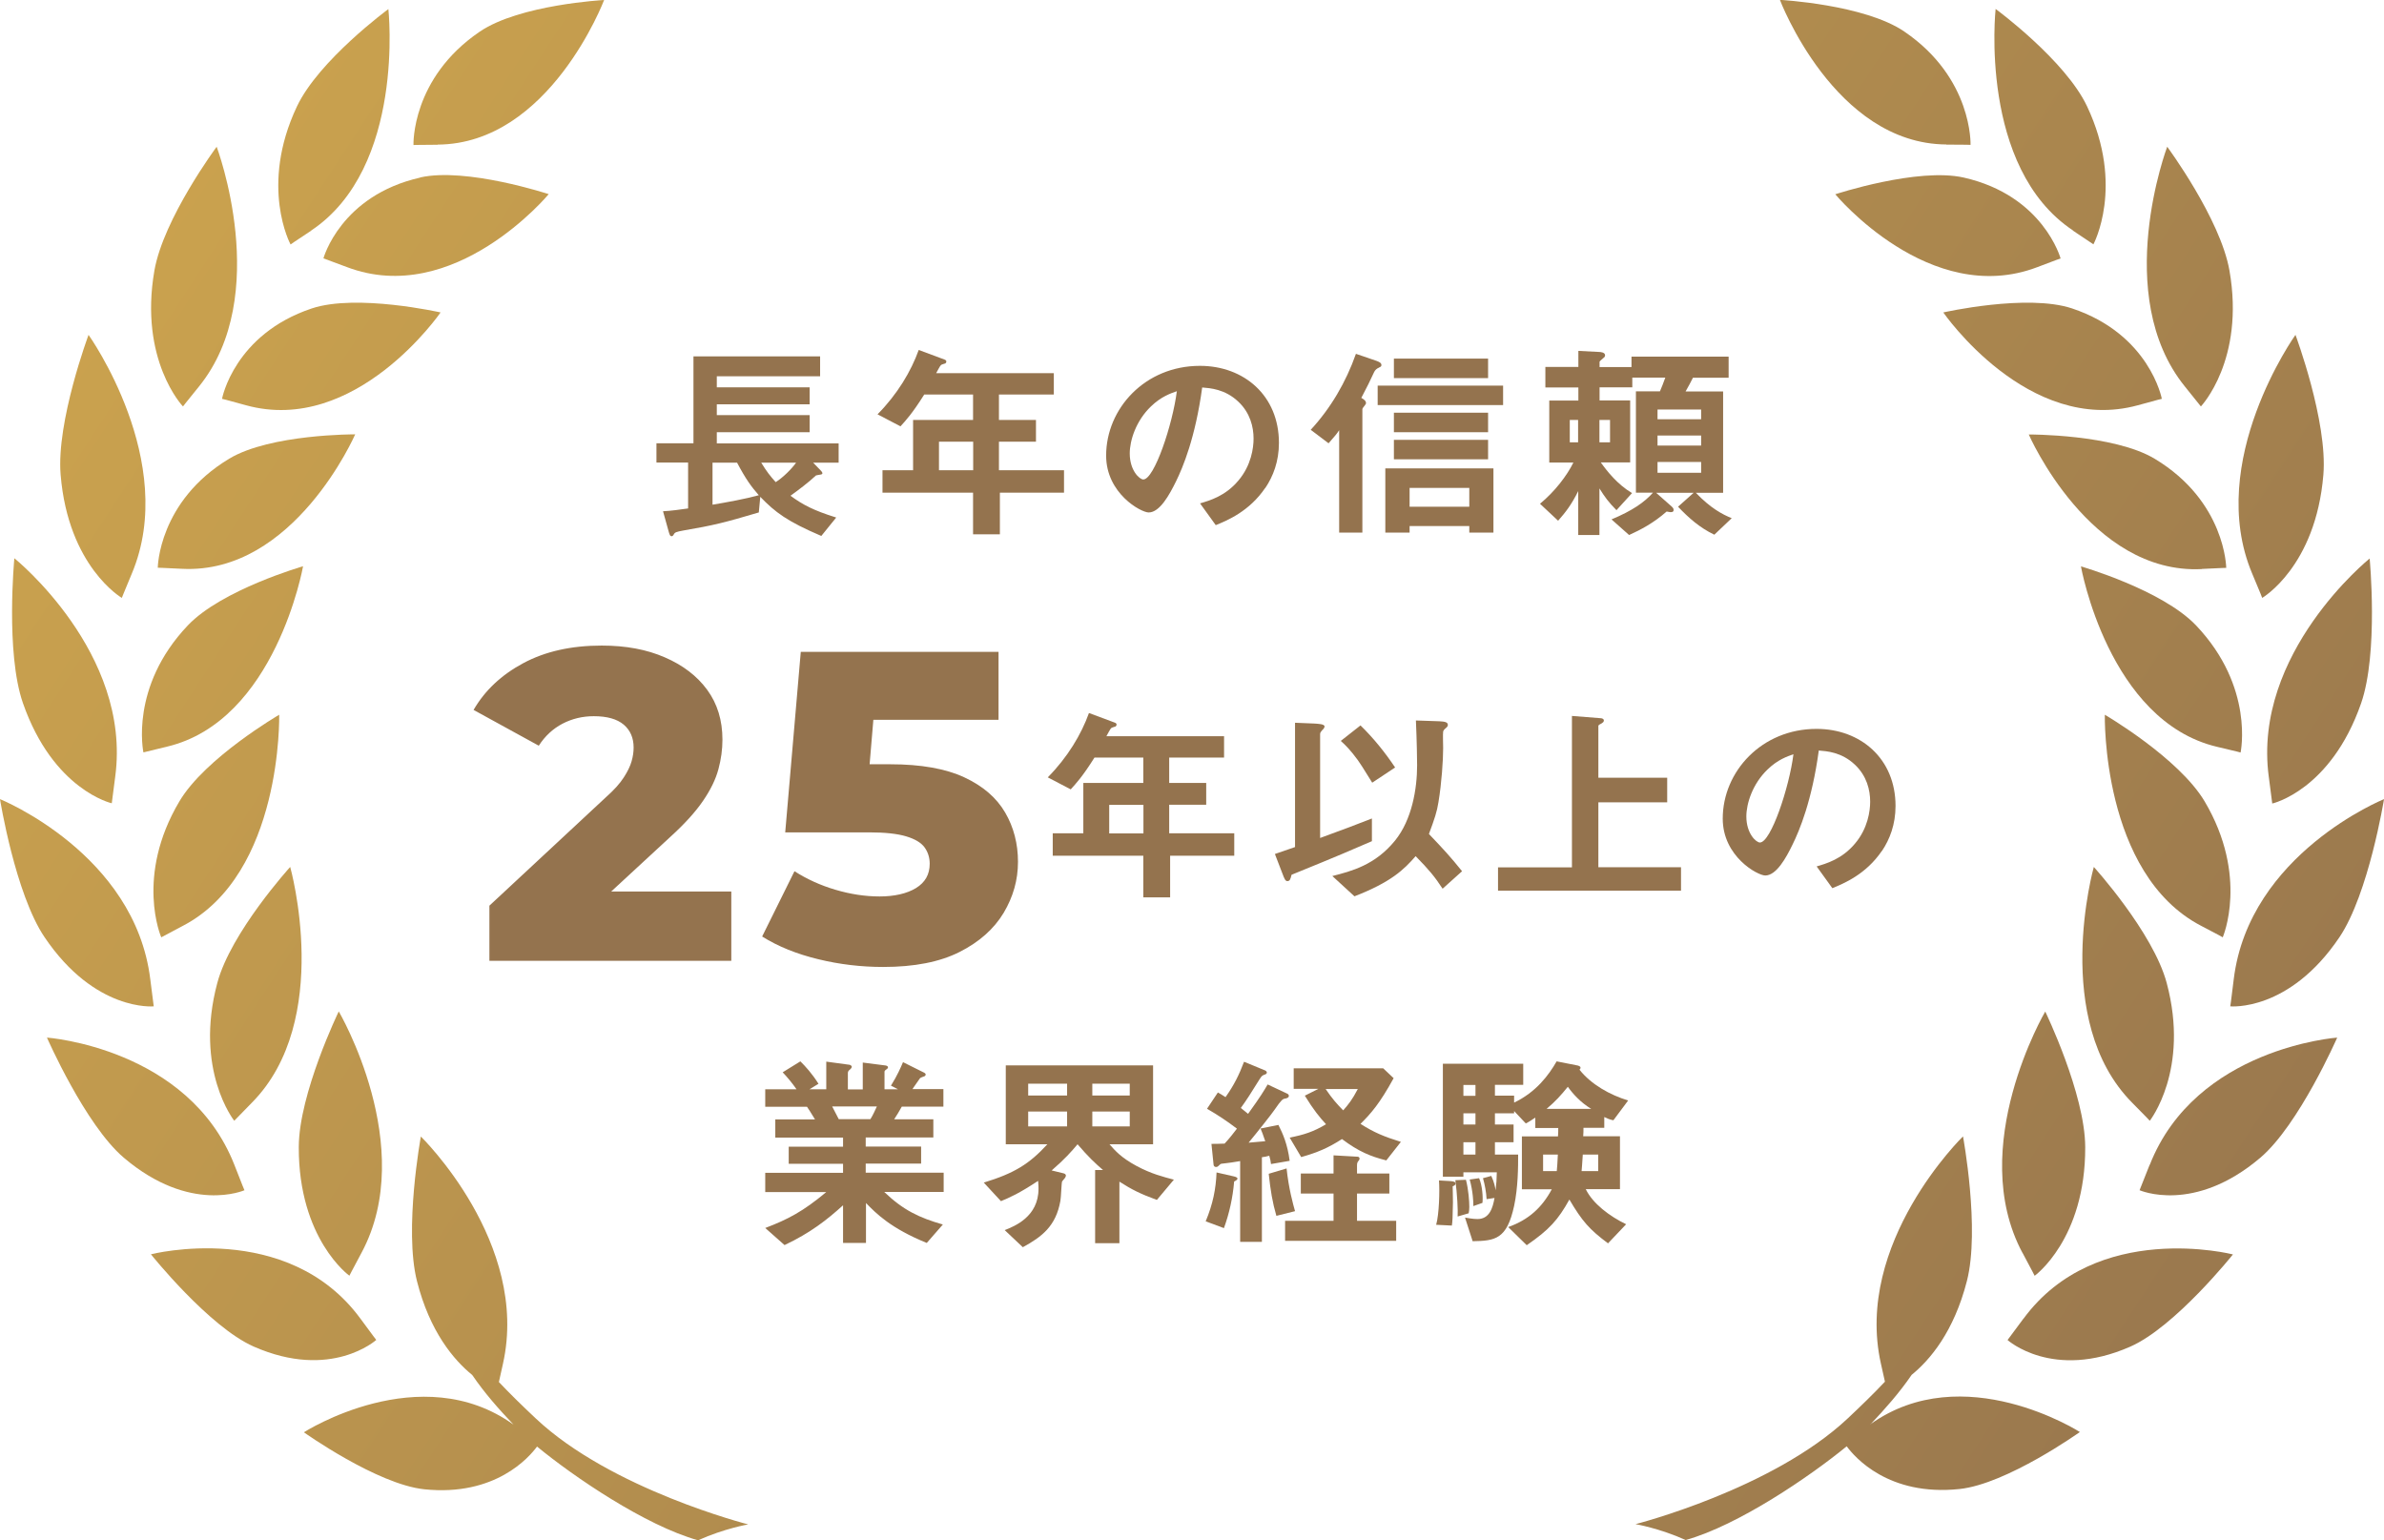 <svg width="178" height="115" viewBox="0 0 178 115" fill="none" xmlns="http://www.w3.org/2000/svg">
<g clip-path="url(#clip0_554_3803)">
<path d="M60.712 34.545L61.263 35.113C61.313 35.173 61.404 35.253 61.404 35.332C61.404 35.382 61.383 35.392 61.353 35.412C61.293 35.442 60.993 35.472 60.923 35.502C60.372 36.02 59.59 36.608 59.02 37.017C59.941 37.685 60.712 38.104 62.435 38.642L61.323 40.018C58.779 38.931 57.878 38.253 56.766 37.097L56.656 38.263C54.101 39.021 53.26 39.23 51.036 39.609C50.485 39.709 50.385 39.749 50.305 39.908C50.245 40.018 50.195 40.038 50.145 40.038C50.034 40.038 50.004 39.948 49.934 39.719L49.504 38.174C50.044 38.154 50.896 38.034 51.377 37.964V34.535H49.013V33.099H51.777V26.609H61.233V28.094H53.52V28.922H60.452V30.188H53.52V30.995H60.452V32.272H53.52V33.109H62.616V34.545H60.692H60.712ZM55.043 34.545H53.2V37.685C54.312 37.496 55.644 37.257 56.656 36.977C56.105 36.349 55.684 35.781 55.033 34.545H55.043ZM56.836 34.545C57.247 35.213 57.487 35.522 57.918 36C58.469 35.651 59.12 35.003 59.44 34.545H56.836Z" fill="#94734E"/>
<path d="M74.656 36.788V39.898H72.653V36.788H65.891V35.113H68.175V31.355H72.653V29.46H69.006C68.105 30.896 67.614 31.414 67.233 31.833L65.52 30.936C66.993 29.45 68.025 27.726 68.596 26.13L70.549 26.858C70.629 26.888 70.659 26.958 70.659 26.998C70.659 27.038 70.629 27.107 70.579 27.137C70.529 27.157 70.278 27.217 70.249 27.267C70.218 27.267 69.928 27.805 69.898 27.865H78.683V29.46H74.586V31.355H77.35V32.98H74.586V35.113H79.444V36.788H74.656ZM72.662 32.98H70.108V35.113H72.662V32.98Z" fill="#94734E"/>
<path d="M94.469 36.429C93.277 38.184 91.634 38.862 90.773 39.211L89.601 37.586C90.312 37.376 91.484 37.047 92.456 35.891C93.427 34.754 93.597 33.438 93.597 32.75C93.597 31.883 93.347 30.826 92.456 29.989C91.454 29.042 90.342 28.982 89.761 28.932C89.25 32.691 88.319 34.904 87.798 35.961C87.317 36.938 86.596 38.264 85.764 38.264C85.193 38.264 82.589 36.848 82.589 34.017C82.589 30.507 85.494 27.317 89.591 27.317C92.886 27.317 95.491 29.54 95.491 33.069C95.491 34.455 95.06 35.562 94.479 36.429H94.469ZM85.934 30.348C84.813 31.424 84.352 32.89 84.352 33.857C84.352 35.133 85.083 35.801 85.364 35.801C86.185 35.801 87.557 31.684 87.868 29.211C87.407 29.371 86.696 29.61 85.934 30.348Z" fill="#94734E"/>
<path d="M102.993 27.436C102.799 27.509 102.666 27.629 102.592 27.795C102.212 28.613 102.151 28.732 101.641 29.709C101.801 29.799 101.991 29.919 101.991 30.088C101.991 30.148 101.961 30.198 101.911 30.258C101.821 30.367 101.721 30.497 101.721 30.547V39.769H99.988V32.122C99.818 32.391 99.667 32.561 99.197 33.099L97.864 32.092C99.367 30.467 100.499 28.523 101.24 26.419L102.813 26.958C102.953 27.018 103.143 27.087 103.143 27.257C103.143 27.357 103.083 27.396 102.983 27.426L102.993 27.436ZM102.863 30.248V28.792H112.228V30.248H102.863ZM109.704 39.769V39.28H105.247V39.769H103.434V34.973H111.507V39.769H109.694H109.704ZM104.075 28.234V26.778H111.107V28.234H104.075ZM104.075 32.272V30.816H111.107V32.272H104.075ZM104.075 34.295V32.84H111.107V34.295H104.075ZM109.704 36.429H105.247V37.835H109.704V36.429Z" fill="#94734E"/>
<path d="M127.985 39.918C126.924 39.41 126.082 38.672 125.291 37.835L126.453 36.798H123.658L124.82 37.825C124.88 37.885 124.96 37.954 124.96 38.074C124.96 38.154 124.94 38.243 124.74 38.243C124.68 38.243 124.64 38.224 124.439 38.194C123.458 39.061 122.476 39.569 121.635 39.948L120.322 38.782C121.875 38.134 122.777 37.506 123.418 36.788H122.145V29.221H123.938C124.109 28.822 124.159 28.683 124.339 28.194H121.875V28.922H119.431V29.899H121.715V34.525H119.521C119.982 35.173 120.763 36.17 121.855 36.818L120.693 38.094C120.112 37.506 119.822 37.117 119.421 36.469V39.948H117.838V36.668C117.327 37.695 116.897 38.243 116.336 38.882L114.983 37.615C116.095 36.698 116.997 35.512 117.478 34.535H115.675V29.909H117.848V28.932H115.384V27.397H117.848V26.2L119.401 26.28C119.511 26.28 119.842 26.31 119.842 26.529C119.842 26.619 119.781 26.689 119.731 26.719C119.681 26.768 119.431 26.968 119.431 27.008V27.407H121.815V26.629H129.067V28.204H126.403C126.192 28.613 126.132 28.742 125.852 29.231H128.656V36.798H126.623C127.705 37.934 128.606 38.413 129.298 38.692L127.995 39.928L127.985 39.918ZM117.828 31.355H117.207V33.029H117.828V31.355ZM120.212 31.355H119.421V33.029H120.212V31.355ZM127.014 30.577H123.758V31.305H127.014V30.577ZM127.014 32.521H123.758V33.269H127.014V32.521ZM127.014 34.495H123.758V35.303H127.014V34.495Z" fill="#94734E"/>
<path d="M36.541 71.742V67.624L45.186 59.578C45.827 59.01 46.288 58.502 46.578 58.043C46.869 57.594 47.059 57.196 47.159 56.837C47.259 56.488 47.309 56.149 47.309 55.82C47.309 55.092 47.059 54.524 46.568 54.105C46.067 53.686 45.326 53.477 44.334 53.477C43.493 53.477 42.712 53.666 42.001 54.035C41.279 54.414 40.688 54.963 40.228 55.68L35.359 53.008C36.201 51.553 37.433 50.396 39.066 49.519C40.698 48.642 42.652 48.203 44.925 48.203C46.718 48.203 48.281 48.492 49.633 49.081C50.976 49.659 52.038 50.466 52.799 51.503C53.56 52.54 53.941 53.776 53.941 55.232C53.941 55.959 53.84 56.697 53.64 57.435C53.44 58.183 53.059 58.97 52.498 59.788C51.937 60.615 51.106 61.533 49.994 62.539L43.142 68.87L42.021 66.567H54.602V71.742H36.551H36.541Z" fill="#94734E"/>
<path d="M65.941 72.2C64.308 72.2 62.685 72.011 61.092 71.622C59.49 71.233 58.097 70.675 56.905 69.927L59.319 65.052C60.241 65.64 61.263 66.109 62.385 66.438C63.496 66.767 64.598 66.936 65.68 66.936C66.762 66.936 67.713 66.727 68.395 66.308C69.076 65.889 69.416 65.291 69.416 64.494C69.416 64.035 69.286 63.626 69.036 63.277C68.785 62.928 68.325 62.649 67.663 62.45C67.002 62.251 66.081 62.151 64.919 62.151H58.628L59.79 48.672H74.555V53.746H62.134L65.45 50.875L64.688 59.938L61.343 57.066H66.471C68.765 57.066 70.608 57.395 72.001 58.043C73.393 58.691 74.405 59.569 75.046 60.665C75.687 61.762 76.007 62.998 76.007 64.354C76.007 65.71 75.647 66.966 74.936 68.163C74.214 69.359 73.123 70.336 71.64 71.084C70.158 71.831 68.264 72.2 65.941 72.2Z" fill="#94734E"/>
<path d="M87.367 63.895V67.006H85.364V63.895H78.602V62.221H80.886V58.462H85.364V56.568H81.717C80.816 58.003 80.325 58.522 79.944 58.94L78.231 58.043C79.704 56.558 80.736 54.833 81.307 53.238L83.26 53.966C83.34 53.995 83.37 54.065 83.37 54.105C83.37 54.145 83.34 54.215 83.29 54.245C83.24 54.265 82.99 54.325 82.959 54.374C82.929 54.374 82.639 54.913 82.609 54.972H91.394V56.568H87.297V58.462H90.061V60.087H87.297V62.221H92.155V63.895H87.367ZM85.374 60.097H82.819V62.23H85.374V60.097Z" fill="#94734E"/>
<path d="M96.433 65.321C96.342 65.68 96.302 65.79 96.112 65.79C95.972 65.79 95.892 65.6 95.761 65.251L95.19 63.766C95.811 63.547 95.902 63.517 96.693 63.248V53.966L98.155 54.026C98.406 54.046 98.897 54.056 98.897 54.245C98.897 54.355 98.766 54.484 98.726 54.514C98.646 54.604 98.566 54.704 98.566 54.803V62.57C100.549 61.842 101.06 61.653 102.433 61.114V62.809C101.05 63.407 100.009 63.866 96.422 65.321H96.433ZM107.712 66.358C107.111 65.441 106.7 64.952 105.698 63.926C104.827 64.933 103.855 65.87 101.13 66.926L99.478 65.411C100.89 65.052 102.663 64.603 104.156 62.769C105.428 61.204 105.808 58.881 105.808 57.146C105.808 56.817 105.788 55.332 105.718 53.796L107.481 53.856C107.912 53.876 108.102 53.936 108.102 54.125C108.102 54.205 108.082 54.255 107.942 54.375C107.802 54.484 107.772 54.564 107.752 54.624C107.722 54.793 107.752 55.651 107.752 55.86C107.752 56.727 107.641 58.462 107.401 59.898C107.291 60.606 107.111 61.144 106.69 62.271C107.772 63.407 108.293 63.965 109.164 65.052L107.722 66.348L107.712 66.358ZM102.463 58.452C101.701 57.216 101.601 57.076 101.381 56.757C100.84 56.02 100.479 55.651 100.109 55.322L101.581 54.165C102.553 55.112 103.404 56.169 104.166 57.306L102.453 58.442L102.463 58.452Z" fill="#94734E"/>
<path d="M111.849 66.517V64.763H117.368V53.457L119.512 53.627C119.612 53.627 119.752 53.676 119.752 53.796C119.752 53.916 119.652 53.965 119.582 54.015C119.492 54.065 119.341 54.125 119.341 54.205V58.073H124.48V59.907H119.341V64.753H125.512V66.507H111.849V66.517Z" fill="#94734E"/>
<path d="M140.507 63.537C139.315 65.291 137.662 65.969 136.811 66.318L135.639 64.693C136.35 64.484 137.522 64.155 138.494 62.998C139.465 61.862 139.635 60.546 139.635 59.858C139.635 58.99 139.385 57.934 138.494 57.096C137.492 56.149 136.38 56.089 135.799 56.039C135.288 59.798 134.357 62.011 133.836 63.068C133.365 64.045 132.634 65.371 131.802 65.371C131.231 65.371 128.627 63.955 128.627 61.124C128.627 57.615 131.532 54.424 135.629 54.424C138.924 54.424 141.529 56.648 141.529 60.177C141.529 61.563 141.098 62.669 140.517 63.537H140.507ZM131.973 57.455C130.851 58.532 130.39 59.997 130.39 60.964C130.39 62.24 131.121 62.908 131.402 62.908C132.223 62.908 133.595 58.791 133.906 56.319C133.445 56.478 132.734 56.717 131.973 57.455Z" fill="#94734E"/>
<path d="M66.021 88.999C67.433 90.355 68.625 90.923 70.398 91.431L69.196 92.807C66.511 91.721 65.39 90.584 64.658 89.826V92.807H62.946V89.996C61.754 91.073 60.521 92.05 58.578 92.967L57.136 91.691C58.839 91.043 59.961 90.454 61.693 89.009H57.136V87.573H62.946V86.895H58.889V85.619H62.946V84.941H57.887V83.585H60.852C60.451 82.937 60.411 82.858 60.251 82.638H57.136V81.332H59.47C59.169 80.894 58.798 80.445 58.438 80.066L59.76 79.249C60.141 79.627 60.622 80.146 61.112 80.923L60.441 81.332H61.693V79.269L63.456 79.508C63.456 79.508 63.597 79.568 63.597 79.647C63.597 79.737 63.517 79.807 63.466 79.857C63.386 79.916 63.306 79.996 63.306 80.106V81.342H64.418V79.338L66.131 79.558C66.211 79.578 66.301 79.607 66.301 79.697C66.301 79.757 66.251 79.807 66.171 79.857C66.121 79.887 66.041 79.946 66.041 80.026V81.332H67.042L66.522 81.063C66.992 80.315 67.263 79.687 67.423 79.308L69.006 80.096C69.006 80.096 69.116 80.156 69.116 80.226C69.116 80.295 69.056 80.355 69.016 80.365C68.966 80.385 68.745 80.455 68.695 80.505C68.665 80.535 68.214 81.203 68.124 81.322H70.438V82.628H67.333C67.123 83.007 66.972 83.256 66.762 83.575H69.687V84.931H64.638V85.609H68.775V86.885H64.638V87.563H70.458V88.999H66.001H66.021ZM62.134 82.618C62.344 83.017 62.355 83.057 62.625 83.565H64.989C65.179 83.266 65.34 82.897 65.47 82.618H62.134Z" fill="#94734E"/>
<path d="M86.355 89.587C85.163 89.149 84.512 88.83 83.58 88.231V92.827H81.767V87.364H82.358C81.757 86.846 81.276 86.397 80.455 85.44C79.994 85.988 79.503 86.547 78.522 87.394L79.423 87.613C79.533 87.643 79.584 87.713 79.584 87.773C79.584 87.853 79.533 87.912 79.523 87.942C79.493 87.992 79.333 88.162 79.303 88.212C79.253 88.291 79.223 89.448 79.173 89.667C78.842 91.541 77.811 92.339 76.368 93.126L75.016 91.85C75.747 91.561 77.54 90.853 77.54 88.76C77.54 88.73 77.54 88.441 77.51 88.172C76.078 89.119 75.386 89.418 74.735 89.687L73.453 88.301C75.737 87.603 76.849 86.915 78.201 85.44H75.096V79.548H86.094V85.44H82.839C83.27 85.928 83.71 86.437 84.852 87.055C85.964 87.653 86.856 87.873 87.647 88.082L86.375 89.597L86.355 89.587ZM79.674 80.914H76.769V81.801H79.674V80.914ZM79.674 82.997H76.769V84.104H79.674V82.997ZM84.352 80.914H81.557V81.801H84.352V80.914ZM84.352 82.997H81.557V84.104H84.352V82.997Z" fill="#94734E"/>
<path d="M92.145 88.232C92.045 89.428 91.784 90.604 91.384 91.701L90.022 91.193C90.562 89.897 90.783 88.78 90.833 87.544L92.145 87.843C92.145 87.843 92.395 87.893 92.395 88.002C92.395 88.082 92.315 88.132 92.145 88.222V88.232ZM94.9 86.916C94.87 86.696 94.84 86.517 94.769 86.297C94.549 86.357 94.449 86.377 94.219 86.407V92.728H92.596V86.696C92.235 86.756 91.614 86.856 91.514 86.856C91.183 86.886 91.153 86.886 91.073 86.965C90.913 87.125 90.883 87.135 90.783 87.135C90.703 87.135 90.623 87.075 90.612 86.975L90.452 85.41C90.623 85.41 91.023 85.41 91.434 85.39C91.764 85.041 92.145 84.553 92.355 84.274C91.644 83.735 90.973 83.277 90.122 82.788L90.933 81.572C91.123 81.681 91.264 81.761 91.504 81.921C92.155 80.994 92.506 80.276 92.886 79.279L94.459 79.927C94.539 79.957 94.589 80.037 94.589 80.086C94.589 80.146 94.529 80.196 94.489 80.216C94.249 80.296 94.219 80.316 94.058 80.565C93.407 81.622 93.057 82.16 92.646 82.728C92.886 82.918 92.996 83.017 93.187 83.167C94.159 81.821 94.379 81.432 94.649 80.974L96.092 81.652C96.172 81.681 96.232 81.751 96.232 81.821C96.232 81.961 96.072 82.01 95.942 82.03C95.781 82.06 95.691 82.09 95.16 82.868C95.02 83.087 93.848 84.573 93.227 85.32C93.968 85.261 94.198 85.231 94.469 85.211C94.309 84.722 94.198 84.453 94.118 84.264L95.451 83.995C95.781 84.642 96.132 85.43 96.292 86.676L94.9 86.916ZM95.3 90.784C95.01 89.787 94.86 88.89 94.729 87.643L96.062 87.245C96.222 88.76 96.543 89.897 96.693 90.435L95.3 90.784ZM95.951 92.648V91.153H99.568V89.119H97.124V87.623H99.568V86.267L101.341 86.367C101.441 86.367 101.511 86.417 101.511 86.507C101.511 86.587 101.461 86.646 101.421 86.696C101.391 86.726 101.321 86.806 101.321 86.995V87.623H103.735V89.119H101.321V91.153H104.245V92.648H95.951ZM103.514 86.646C102.322 86.347 101.431 85.978 100.199 85.051C99.137 85.729 98.376 86.048 97.153 86.397L96.292 84.942C97.354 84.732 98.055 84.513 99.007 83.945C98.516 83.406 98.085 82.888 97.424 81.811L98.436 81.303H96.593V79.767H103.274L104.055 80.505C103.023 82.389 102.362 83.147 101.581 83.915C102.593 84.563 103.324 84.862 104.596 85.261L103.514 86.636V86.646ZM98.977 81.313C99.487 82.06 99.818 82.429 100.289 82.908C100.669 82.479 100.96 82.12 101.381 81.313H98.967H98.977Z" fill="#94734E"/>
<path d="M108.673 88.371C108.673 88.48 108.583 88.53 108.463 88.58C108.463 88.74 108.483 89.308 108.483 89.776C108.463 90.883 108.453 91.212 108.402 91.511L107.23 91.451C107.451 90.674 107.501 88.939 107.441 88.141L108.312 88.191C108.523 88.211 108.673 88.241 108.673 88.371ZM120.443 83.645C120.192 83.595 119.982 83.506 119.782 83.406V84.213H118.229C118.229 84.383 118.229 84.622 118.209 84.841H120.954V88.79H118.399C118.92 89.866 120.172 90.813 121.414 91.412L120.062 92.837C118.67 91.8 118.129 91.182 117.177 89.567C116.336 91.082 115.675 91.82 113.992 92.977L112.61 91.621C114.152 91.073 115.134 90.155 115.865 88.799H113.631V84.852H116.326C116.346 84.722 116.346 84.343 116.346 84.223H114.633V83.446C114.393 83.605 114.222 83.735 113.922 83.884L113.05 82.957V83.127H111.618V83.964H113.01V85.29H111.618V86.207H113.351C113.351 87.105 113.351 88.64 113.05 90.046C112.509 92.538 111.638 92.648 109.955 92.678L109.384 90.913C109.554 90.943 109.985 91.023 110.316 91.023C111.217 91.023 111.458 90.185 111.588 89.448L110.997 89.537C110.967 89.019 110.867 88.46 110.726 87.972L111.347 87.802C111.558 88.261 111.638 88.66 111.668 88.879C111.728 88.311 111.748 88.121 111.758 87.533H109.264V87.862H107.731V79.428H113.731V81.003H111.618V81.811H113.05V82.329C114.683 81.552 115.625 80.295 116.226 79.249L117.688 79.538C117.878 79.568 118.009 79.617 118.009 79.727C118.009 79.787 117.959 79.857 117.928 79.867C118.8 80.973 120.212 81.761 121.565 82.17L120.473 83.635L120.443 83.645ZM109.655 90.594L108.833 90.833C108.863 90.405 108.803 89.148 108.663 88.121L109.454 88.092C109.645 88.829 109.705 89.697 109.705 90.125C109.705 90.285 109.685 90.474 109.655 90.604V90.594ZM110.165 81.013H109.264V81.821H110.165V81.013ZM110.165 83.127H109.264V83.964H110.165V83.127ZM110.165 85.29H109.264V86.207H110.165V85.29ZM110.005 90.056V89.886C110.005 89.796 109.985 88.969 109.735 88.072L110.436 87.972C110.676 88.51 110.736 89.408 110.686 89.816L110.005 90.056ZM115.214 86.207V87.444H116.236C116.266 87.154 116.286 86.816 116.316 86.207H115.224H115.214ZM117.057 81.153C116.546 81.781 116.166 82.21 115.474 82.798H118.81C117.999 82.309 117.428 81.661 117.067 81.153H117.057ZM119.321 86.207H118.179C118.149 86.805 118.099 87.244 118.089 87.444H119.331V86.207H119.321Z" fill="#94734E"/>
<path fill-rule="evenodd" clip-rule="evenodd" d="M37.253 103.176C37.313 102.887 37.413 102.458 37.553 101.83C39.577 92.798 31.423 84.862 31.423 84.862C31.423 84.862 30.151 91.781 31.133 95.659C32.094 99.447 33.887 101.551 35.26 102.668C36.171 104.004 37.233 105.21 38.345 106.376C31.383 101.372 22.689 106.945 22.689 106.945C22.689 106.945 28.148 110.833 31.684 111.202C36.993 111.75 39.517 108.799 40.098 108.011C42.822 110.255 48.171 113.903 52.118 115.01C54.091 114.123 55.864 113.824 55.864 113.824C55.864 113.824 45.637 111.222 39.998 105.908C39.056 105.02 38.124 104.123 37.243 103.186L37.253 103.176Z" fill="url(#paint0_linear_554_3803)"/>
<path fill-rule="evenodd" clip-rule="evenodd" d="M28.097 100.055C28.097 100.055 27.937 99.856 26.905 98.45C21.456 91.043 11.269 93.655 11.269 93.655C11.269 93.655 15.596 99.068 18.942 100.544C24.721 103.086 28.087 100.055 28.097 100.045V100.055Z" fill="url(#paint1_linear_554_3803)"/>
<path fill-rule="evenodd" clip-rule="evenodd" d="M26.084 95.26C26.084 95.26 26.194 95.031 26.996 93.535C31.233 85.629 25.293 75.52 25.293 75.52C25.293 75.52 22.318 81.661 22.308 85.649C22.288 92.518 26.074 95.25 26.084 95.25V95.26Z" fill="url(#paint2_linear_554_3803)"/>
<path fill-rule="evenodd" clip-rule="evenodd" d="M18.251 88.869C18.251 88.869 18.14 88.63 17.499 86.975C14.064 78.232 3.506 77.474 3.506 77.474C3.506 77.474 6.351 83.974 9.236 86.437C14.214 90.674 18.251 88.869 18.261 88.869H18.251Z" fill="url(#paint3_linear_554_3803)"/>
<path fill-rule="evenodd" clip-rule="evenodd" d="M18.802 82.339C24.892 76.188 21.667 64.733 21.667 64.733C21.667 64.733 17.239 69.608 16.227 73.387C14.485 79.887 17.48 83.675 17.49 83.685C17.5 83.665 17.66 83.506 18.802 82.339Z" fill="url(#paint4_linear_554_3803)"/>
<path fill-rule="evenodd" clip-rule="evenodd" d="M11.479 75.141C11.479 75.141 11.439 74.882 11.219 73.108C10.067 63.736 0 59.669 0 59.669C0 59.669 1.132 66.727 3.326 69.977C7.102 75.57 11.469 75.141 11.479 75.141Z" fill="url(#paint5_linear_554_3803)"/>
<path fill-rule="evenodd" clip-rule="evenodd" d="M13.653 69.13C21.116 65.242 20.846 53.368 20.846 53.368C20.846 53.368 15.316 56.588 13.393 59.838C10.067 65.441 12.031 69.977 12.041 69.987C12.061 69.977 12.251 69.868 13.653 69.13Z" fill="url(#paint6_linear_554_3803)"/>
<path fill-rule="evenodd" clip-rule="evenodd" d="M8.344 59.987C8.344 59.987 8.374 59.728 8.605 57.974C9.837 48.732 1.072 41.683 1.072 41.683C1.072 41.683 0.401 48.732 1.713 52.5C3.977 58.99 8.334 59.977 8.344 59.977V59.987Z" fill="url(#paint7_linear_554_3803)"/>
<path fill-rule="evenodd" clip-rule="evenodd" d="M10.708 56.179C10.708 56.179 10.938 56.119 12.471 55.75C20.584 53.826 22.628 42.281 22.628 42.281C22.628 42.281 16.558 44.026 14.023 46.698C9.656 51.294 10.708 56.159 10.708 56.179Z" fill="url(#paint8_linear_554_3803)"/>
<path fill-rule="evenodd" clip-rule="evenodd" d="M9.095 44.644C9.095 44.644 9.185 44.405 9.846 42.82C13.362 34.455 6.611 25.004 6.611 25.004C6.611 25.004 4.197 31.474 4.527 35.452C5.098 42.321 9.085 44.634 9.095 44.644Z" fill="url(#paint9_linear_554_3803)"/>
<path fill-rule="evenodd" clip-rule="evenodd" d="M26.525 32.431C26.525 32.431 20.195 32.401 17.119 34.246C11.83 37.426 11.78 42.381 11.78 42.391C11.8 42.391 12.021 42.391 13.593 42.471C21.967 42.9 26.525 32.421 26.525 32.421V32.431Z" fill="url(#paint10_linear_554_3803)"/>
<path fill-rule="evenodd" clip-rule="evenodd" d="M14.855 28.862C20.364 22.053 16.177 10.957 16.177 10.957C16.177 10.957 12.21 16.31 11.529 20.198C10.367 26.888 13.653 30.348 13.663 30.348C13.673 30.328 13.813 30.148 14.855 28.862Z" fill="url(#paint11_linear_554_3803)"/>
<path fill-rule="evenodd" clip-rule="evenodd" d="M18.361 30.258C26.565 32.521 32.896 23.329 32.896 23.329C32.896 23.329 26.635 21.913 23.279 23.03C17.49 24.964 16.578 29.76 16.578 29.78C16.598 29.78 16.808 29.829 18.361 30.258Z" fill="url(#paint12_linear_554_3803)"/>
<path fill-rule="evenodd" clip-rule="evenodd" d="M23.229 17.217C30.291 12.512 28.998 0.678 28.998 0.678C28.998 0.678 23.8 4.496 22.167 7.956C19.352 13.917 21.686 18.244 21.696 18.254C21.716 18.234 21.886 18.115 23.229 17.227V17.217Z" fill="url(#paint13_linear_554_3803)"/>
<path fill-rule="evenodd" clip-rule="evenodd" d="M31.373 13.26C25.433 14.605 24.15 19.281 24.15 19.291C24.17 19.291 24.381 19.371 25.893 19.939C33.917 22.99 40.969 14.496 40.969 14.496C40.969 14.496 34.818 12.472 31.373 13.25V13.26Z" fill="url(#paint14_linear_554_3803)"/>
<path fill-rule="evenodd" clip-rule="evenodd" d="M32.675 10.797C41.039 10.747 45.106 0 45.106 0C45.106 0 38.795 0.339 35.82 2.363C30.692 5.852 30.872 10.817 30.872 10.827C30.892 10.827 31.112 10.817 32.685 10.807L32.675 10.797Z" fill="url(#paint15_linear_554_3803)"/>
<path fill-rule="evenodd" clip-rule="evenodd" d="M139.646 106.367C140.748 105.2 141.819 103.994 142.731 102.658C144.103 101.541 145.886 99.438 146.858 95.649C147.85 91.771 146.567 84.852 146.567 84.852C146.567 84.852 138.414 92.788 140.437 101.82C140.577 102.448 140.677 102.877 140.738 103.166C139.856 104.103 138.925 105.001 137.983 105.888C132.343 111.202 122.116 113.804 122.116 113.804C122.116 113.804 123.889 114.103 125.863 114.99C129.809 113.884 135.158 110.225 137.883 107.992C138.464 108.779 140.988 111.74 146.297 111.182C149.843 110.813 155.292 106.925 155.292 106.925C155.292 106.925 146.597 101.362 139.636 106.357L139.646 106.367Z" fill="url(#paint16_linear_554_3803)"/>
<path fill-rule="evenodd" clip-rule="evenodd" d="M151.085 98.451C150.053 99.846 149.913 100.036 149.893 100.056C149.893 100.056 153.268 103.096 159.048 100.554C162.404 99.079 166.721 93.665 166.721 93.665C166.721 93.665 156.534 91.053 151.085 98.46V98.451Z" fill="url(#paint17_linear_554_3803)"/>
<path fill-rule="evenodd" clip-rule="evenodd" d="M151.005 93.535C151.806 95.031 151.906 95.24 151.916 95.26C151.916 95.26 155.712 92.528 155.692 85.659C155.682 81.672 152.707 75.53 152.707 75.53C152.707 75.53 146.777 85.639 151.005 93.545V93.535Z" fill="url(#paint18_linear_554_3803)"/>
<path fill-rule="evenodd" clip-rule="evenodd" d="M160.501 86.976C159.85 88.631 159.76 88.85 159.75 88.87C159.76 88.87 163.797 90.674 168.775 86.437C171.66 83.975 174.505 77.475 174.505 77.475C174.505 77.475 163.947 78.232 160.511 86.976H160.501Z" fill="url(#paint19_linear_554_3803)"/>
<path fill-rule="evenodd" clip-rule="evenodd" d="M160.511 83.686C160.511 83.686 163.516 79.887 161.773 73.387C160.761 69.618 156.334 64.733 156.334 64.733C156.334 64.733 153.098 76.189 159.199 82.34C160.351 83.506 160.501 83.666 160.511 83.686Z" fill="url(#paint20_linear_554_3803)"/>
<path fill-rule="evenodd" clip-rule="evenodd" d="M166.782 73.108C166.562 74.882 166.532 75.121 166.521 75.141C166.532 75.141 170.909 75.57 174.675 69.977C176.859 66.727 178.001 59.669 178.001 59.669C178.001 59.669 167.934 63.736 166.782 73.108Z" fill="url(#paint21_linear_554_3803)"/>
<path fill-rule="evenodd" clip-rule="evenodd" d="M165.96 69.987C165.96 69.987 167.924 65.441 164.608 59.838C162.675 56.588 157.156 53.368 157.156 53.368C157.156 53.368 156.885 65.242 164.348 69.13C165.76 69.868 165.94 69.967 165.96 69.987Z" fill="url(#paint22_linear_554_3803)"/>
<path fill-rule="evenodd" clip-rule="evenodd" d="M169.396 57.984C169.626 59.728 169.656 59.968 169.656 59.997C169.667 59.997 174.024 59.011 176.288 52.52C177.6 48.752 176.929 41.703 176.929 41.703C176.929 41.703 168.164 48.752 169.396 57.993V57.984Z" fill="url(#paint23_linear_554_3803)"/>
<path fill-rule="evenodd" clip-rule="evenodd" d="M163.977 46.708C161.442 44.036 155.372 42.291 155.372 42.291C155.372 42.291 157.416 53.836 165.529 55.761C167.062 56.119 167.262 56.179 167.292 56.189C167.292 56.179 168.344 51.314 163.977 46.708Z" fill="url(#paint24_linear_554_3803)"/>
<path fill-rule="evenodd" clip-rule="evenodd" d="M168.905 44.644C168.905 44.644 172.902 42.321 173.473 35.452C173.804 31.464 171.39 25.004 171.39 25.004C171.39 25.004 164.638 34.455 168.154 42.82C168.815 44.405 168.905 44.614 168.905 44.644Z" fill="url(#paint25_linear_554_3803)"/>
<path fill-rule="evenodd" clip-rule="evenodd" d="M164.407 42.481C165.99 42.401 166.2 42.401 166.22 42.401C166.22 42.391 166.17 37.436 160.881 34.256C157.806 32.411 151.476 32.441 151.476 32.441C151.476 32.441 156.033 42.919 164.407 42.491V42.481Z" fill="url(#paint26_linear_554_3803)"/>
<path fill-rule="evenodd" clip-rule="evenodd" d="M164.328 30.348C164.328 30.348 167.633 26.879 166.461 20.199C165.78 16.321 161.813 10.957 161.813 10.957C161.813 10.957 157.626 22.053 163.136 28.863C164.177 30.149 164.308 30.328 164.328 30.348Z" fill="url(#paint27_linear_554_3803)"/>
<path fill-rule="evenodd" clip-rule="evenodd" d="M145.095 23.329C145.095 23.329 151.425 32.511 159.629 30.258C161.182 29.829 161.392 29.78 161.412 29.78C161.412 29.77 160.501 24.964 154.711 23.03C151.355 21.913 145.095 23.329 145.095 23.329Z" fill="url(#paint28_linear_554_3803)"/>
<path fill-rule="evenodd" clip-rule="evenodd" d="M154.771 17.218C156.104 18.105 156.284 18.235 156.304 18.244C156.304 18.235 158.648 13.918 155.833 7.946C154.201 4.486 149.002 0.668 149.002 0.668C149.002 0.668 147.71 12.512 154.781 17.208L154.771 17.218Z" fill="url(#paint29_linear_554_3803)"/>
<path fill-rule="evenodd" clip-rule="evenodd" d="M153.85 19.292C153.85 19.292 152.567 14.606 146.627 13.26C143.182 12.482 137.031 14.506 137.031 14.506C137.031 14.506 144.083 23 152.107 19.95C153.619 19.371 153.83 19.302 153.85 19.302V19.292Z" fill="url(#paint30_linear_554_3803)"/>
<path fill-rule="evenodd" clip-rule="evenodd" d="M145.315 10.797C146.898 10.797 147.108 10.817 147.129 10.817C147.129 10.807 147.309 5.842 142.18 2.353C139.205 0.329 132.895 -0.01 132.895 -0.01C132.895 -0.01 136.961 10.738 145.325 10.787L145.315 10.797Z" fill="url(#paint31_linear_554_3803)"/>
</g>
<defs>
<linearGradient id="paint0_linear_554_3803" x1="-35.54" y1="55.411" x2="143.188" y2="172.13" gradientUnits="userSpaceOnUse">
<stop stop-color="#CFA64E"/>
<stop offset="1" stop-color="#94734E"/>
</linearGradient>
<linearGradient id="paint1_linear_554_3803" x1="-38.225" y1="59.519" x2="140.503" y2="176.248" gradientUnits="userSpaceOnUse">
<stop stop-color="#CFA64E"/>
<stop offset="1" stop-color="#94734E"/>
</linearGradient>
<linearGradient id="paint2_linear_554_3803" x1="-31.122" y1="48.642" x2="147.606" y2="165.361" gradientUnits="userSpaceOnUse">
<stop stop-color="#CFA64E"/>
<stop offset="1" stop-color="#94734E"/>
</linearGradient>
<linearGradient id="paint3_linear_554_3803" x1="-34.729" y1="54.155" x2="143.999" y2="170.884" gradientUnits="userSpaceOnUse">
<stop stop-color="#CFA64E"/>
<stop offset="1" stop-color="#94734E"/>
</linearGradient>
<linearGradient id="paint4_linear_554_3803" x1="-27.807" y1="43.557" x2="150.921" y2="160.286" gradientUnits="userSpaceOnUse">
<stop stop-color="#CFA64E"/>
<stop offset="1" stop-color="#94734E"/>
</linearGradient>
<linearGradient id="paint5_linear_554_3803" x1="-29.059" y1="45.472" x2="149.679" y2="162.201" gradientUnits="userSpaceOnUse">
<stop stop-color="#CFA64E"/>
<stop offset="1" stop-color="#94734E"/>
</linearGradient>
<linearGradient id="paint6_linear_554_3803" x1="-22.978" y1="36.17" x2="155.75" y2="152.899" gradientUnits="userSpaceOnUse">
<stop stop-color="#CFA64E"/>
<stop offset="1" stop-color="#94734E"/>
</linearGradient>
<linearGradient id="paint7_linear_554_3803" x1="-21.566" y1="34.007" x2="157.162" y2="150.735" gradientUnits="userSpaceOnUse">
<stop stop-color="#CFA64E"/>
<stop offset="1" stop-color="#94734E"/>
</linearGradient>
<linearGradient id="paint8_linear_554_3803" x1="-17.209" y1="27.327" x2="161.529" y2="144.056" gradientUnits="userSpaceOnUse">
<stop stop-color="#CFA64E"/>
<stop offset="1" stop-color="#94734E"/>
</linearGradient>
<linearGradient id="paint9_linear_554_3803" x1="-13.203" y1="21.206" x2="165.525" y2="137.924" gradientUnits="userSpaceOnUse">
<stop stop-color="#CFA64E"/>
<stop offset="1" stop-color="#94734E"/>
</linearGradient>
<linearGradient id="paint10_linear_554_3803" x1="-11.038" y1="17.886" x2="167.69" y2="134.615" gradientUnits="userSpaceOnUse">
<stop stop-color="#CFA64E"/>
<stop offset="1" stop-color="#94734E"/>
</linearGradient>
<linearGradient id="paint11_linear_554_3803" x1="-4.598" y1="8.015" x2="174.13" y2="124.744" gradientUnits="userSpaceOnUse">
<stop stop-color="#CFA64E"/>
<stop offset="1" stop-color="#94734E"/>
</linearGradient>
<linearGradient id="paint12_linear_554_3803" x1="-4.387" y1="7.707" x2="174.341" y2="124.436" gradientUnits="userSpaceOnUse">
<stop stop-color="#CFA64E"/>
<stop offset="1" stop-color="#94734E"/>
</linearGradient>
<linearGradient id="paint13_linear_554_3803" x1="3.636" y1="-4.586" x2="182.364" y2="112.143" gradientUnits="userSpaceOnUse">
<stop stop-color="#CFA64E"/>
<stop offset="1" stop-color="#94734E"/>
</linearGradient>
<linearGradient id="paint14_linear_554_3803" x1="2.364" y1="-2.632" x2="181.092" y2="114.087" gradientUnits="userSpaceOnUse">
<stop stop-color="#CFA64E"/>
<stop offset="1" stop-color="#94734E"/>
</linearGradient>
<linearGradient id="paint15_linear_554_3803" x1="9.245" y1="-13.18" x2="187.983" y2="103.549" gradientUnits="userSpaceOnUse">
<stop stop-color="#CFA64E"/>
<stop offset="1" stop-color="#94734E"/>
</linearGradient>
<linearGradient id="paint16_linear_554_3803" x1="-5.248" y1="9.023" x2="173.479" y2="125.752" gradientUnits="userSpaceOnUse">
<stop stop-color="#CFA64E"/>
<stop offset="1" stop-color="#94734E"/>
</linearGradient>
<linearGradient id="paint17_linear_554_3803" x1="2.995" y1="-3.599" x2="181.723" y2="113.12" gradientUnits="userSpaceOnUse">
<stop stop-color="#CFA64E"/>
<stop offset="1" stop-color="#94734E"/>
</linearGradient>
<linearGradient id="paint18_linear_554_3803" x1="6.481" y1="-8.943" x2="185.219" y2="107.776" gradientUnits="userSpaceOnUse">
<stop stop-color="#CFA64E"/>
<stop offset="1" stop-color="#94734E"/>
</linearGradient>
<linearGradient id="paint19_linear_554_3803" x1="11.911" y1="-17.247" x2="190.639" y2="99.472" gradientUnits="userSpaceOnUse">
<stop stop-color="#CFA64E"/>
<stop offset="1" stop-color="#94734E"/>
</linearGradient>
<linearGradient id="paint20_linear_554_3803" x1="13.433" y1="-19.59" x2="192.161" y2="97.139" gradientUnits="userSpaceOnUse">
<stop stop-color="#CFA64E"/>
<stop offset="1" stop-color="#94734E"/>
</linearGradient>
<linearGradient id="paint21_linear_554_3803" x1="20.666" y1="-30.667" x2="199.404" y2="86.062" gradientUnits="userSpaceOnUse">
<stop stop-color="#CFA64E"/>
<stop offset="1" stop-color="#94734E"/>
</linearGradient>
<linearGradient id="paint22_linear_554_3803" x1="20.064" y1="-29.739" x2="198.803" y2="86.98" gradientUnits="userSpaceOnUse">
<stop stop-color="#CFA64E"/>
<stop offset="1" stop-color="#94734E"/>
</linearGradient>
<linearGradient id="paint23_linear_554_3803" x1="28.579" y1="-42.78" x2="207.307" y2="73.949" gradientUnits="userSpaceOnUse">
<stop stop-color="#CFA64E"/>
<stop offset="1" stop-color="#94734E"/>
</linearGradient>
<linearGradient id="paint24_linear_554_3803" x1="25.774" y1="-38.483" x2="204.512" y2="78.236" gradientUnits="userSpaceOnUse">
<stop stop-color="#CFA64E"/>
<stop offset="1" stop-color="#94734E"/>
</linearGradient>
<linearGradient id="paint25_linear_554_3803" x1="35" y1="-52.61" x2="213.728" y2="64.119" gradientUnits="userSpaceOnUse">
<stop stop-color="#CFA64E"/>
<stop offset="1" stop-color="#94734E"/>
</linearGradient>
<linearGradient id="paint26_linear_554_3803" x1="30.632" y1="-45.92" x2="209.37" y2="70.799" gradientUnits="userSpaceOnUse">
<stop stop-color="#CFA64E"/>
<stop offset="1" stop-color="#94734E"/>
</linearGradient>
<linearGradient id="paint27_linear_554_3803" x1="39.407" y1="-59.359" x2="218.135" y2="57.37" gradientUnits="userSpaceOnUse">
<stop stop-color="#CFA64E"/>
<stop offset="1" stop-color="#94734E"/>
</linearGradient>
<linearGradient id="paint28_linear_554_3803" x1="34.058" y1="-51.154" x2="212.786" y2="65.565" gradientUnits="userSpaceOnUse">
<stop stop-color="#CFA64E"/>
<stop offset="1" stop-color="#94734E"/>
</linearGradient>
<linearGradient id="paint29_linear_554_3803" x1="41.45" y1="-62.48" x2="220.178" y2="54.249" gradientUnits="userSpaceOnUse">
<stop stop-color="#CFA64E"/>
<stop offset="1" stop-color="#94734E"/>
</linearGradient>
<linearGradient id="paint30_linear_554_3803" x1="36.181" y1="-54.414" x2="214.909" y2="62.305" gradientUnits="userSpaceOnUse">
<stop stop-color="#CFA64E"/>
<stop offset="1" stop-color="#94734E"/>
</linearGradient>
<linearGradient id="paint31_linear_554_3803" x1="39.707" y1="-59.818" x2="218.435" y2="56.911" gradientUnits="userSpaceOnUse">
<stop stop-color="#CFA64E"/>
<stop offset="1" stop-color="#94734E"/>
</linearGradient>
<clipPath id="clip0_554_3803">
<rect width="178" height="115" fill="white"/>
</clipPath>
</defs>
</svg>
